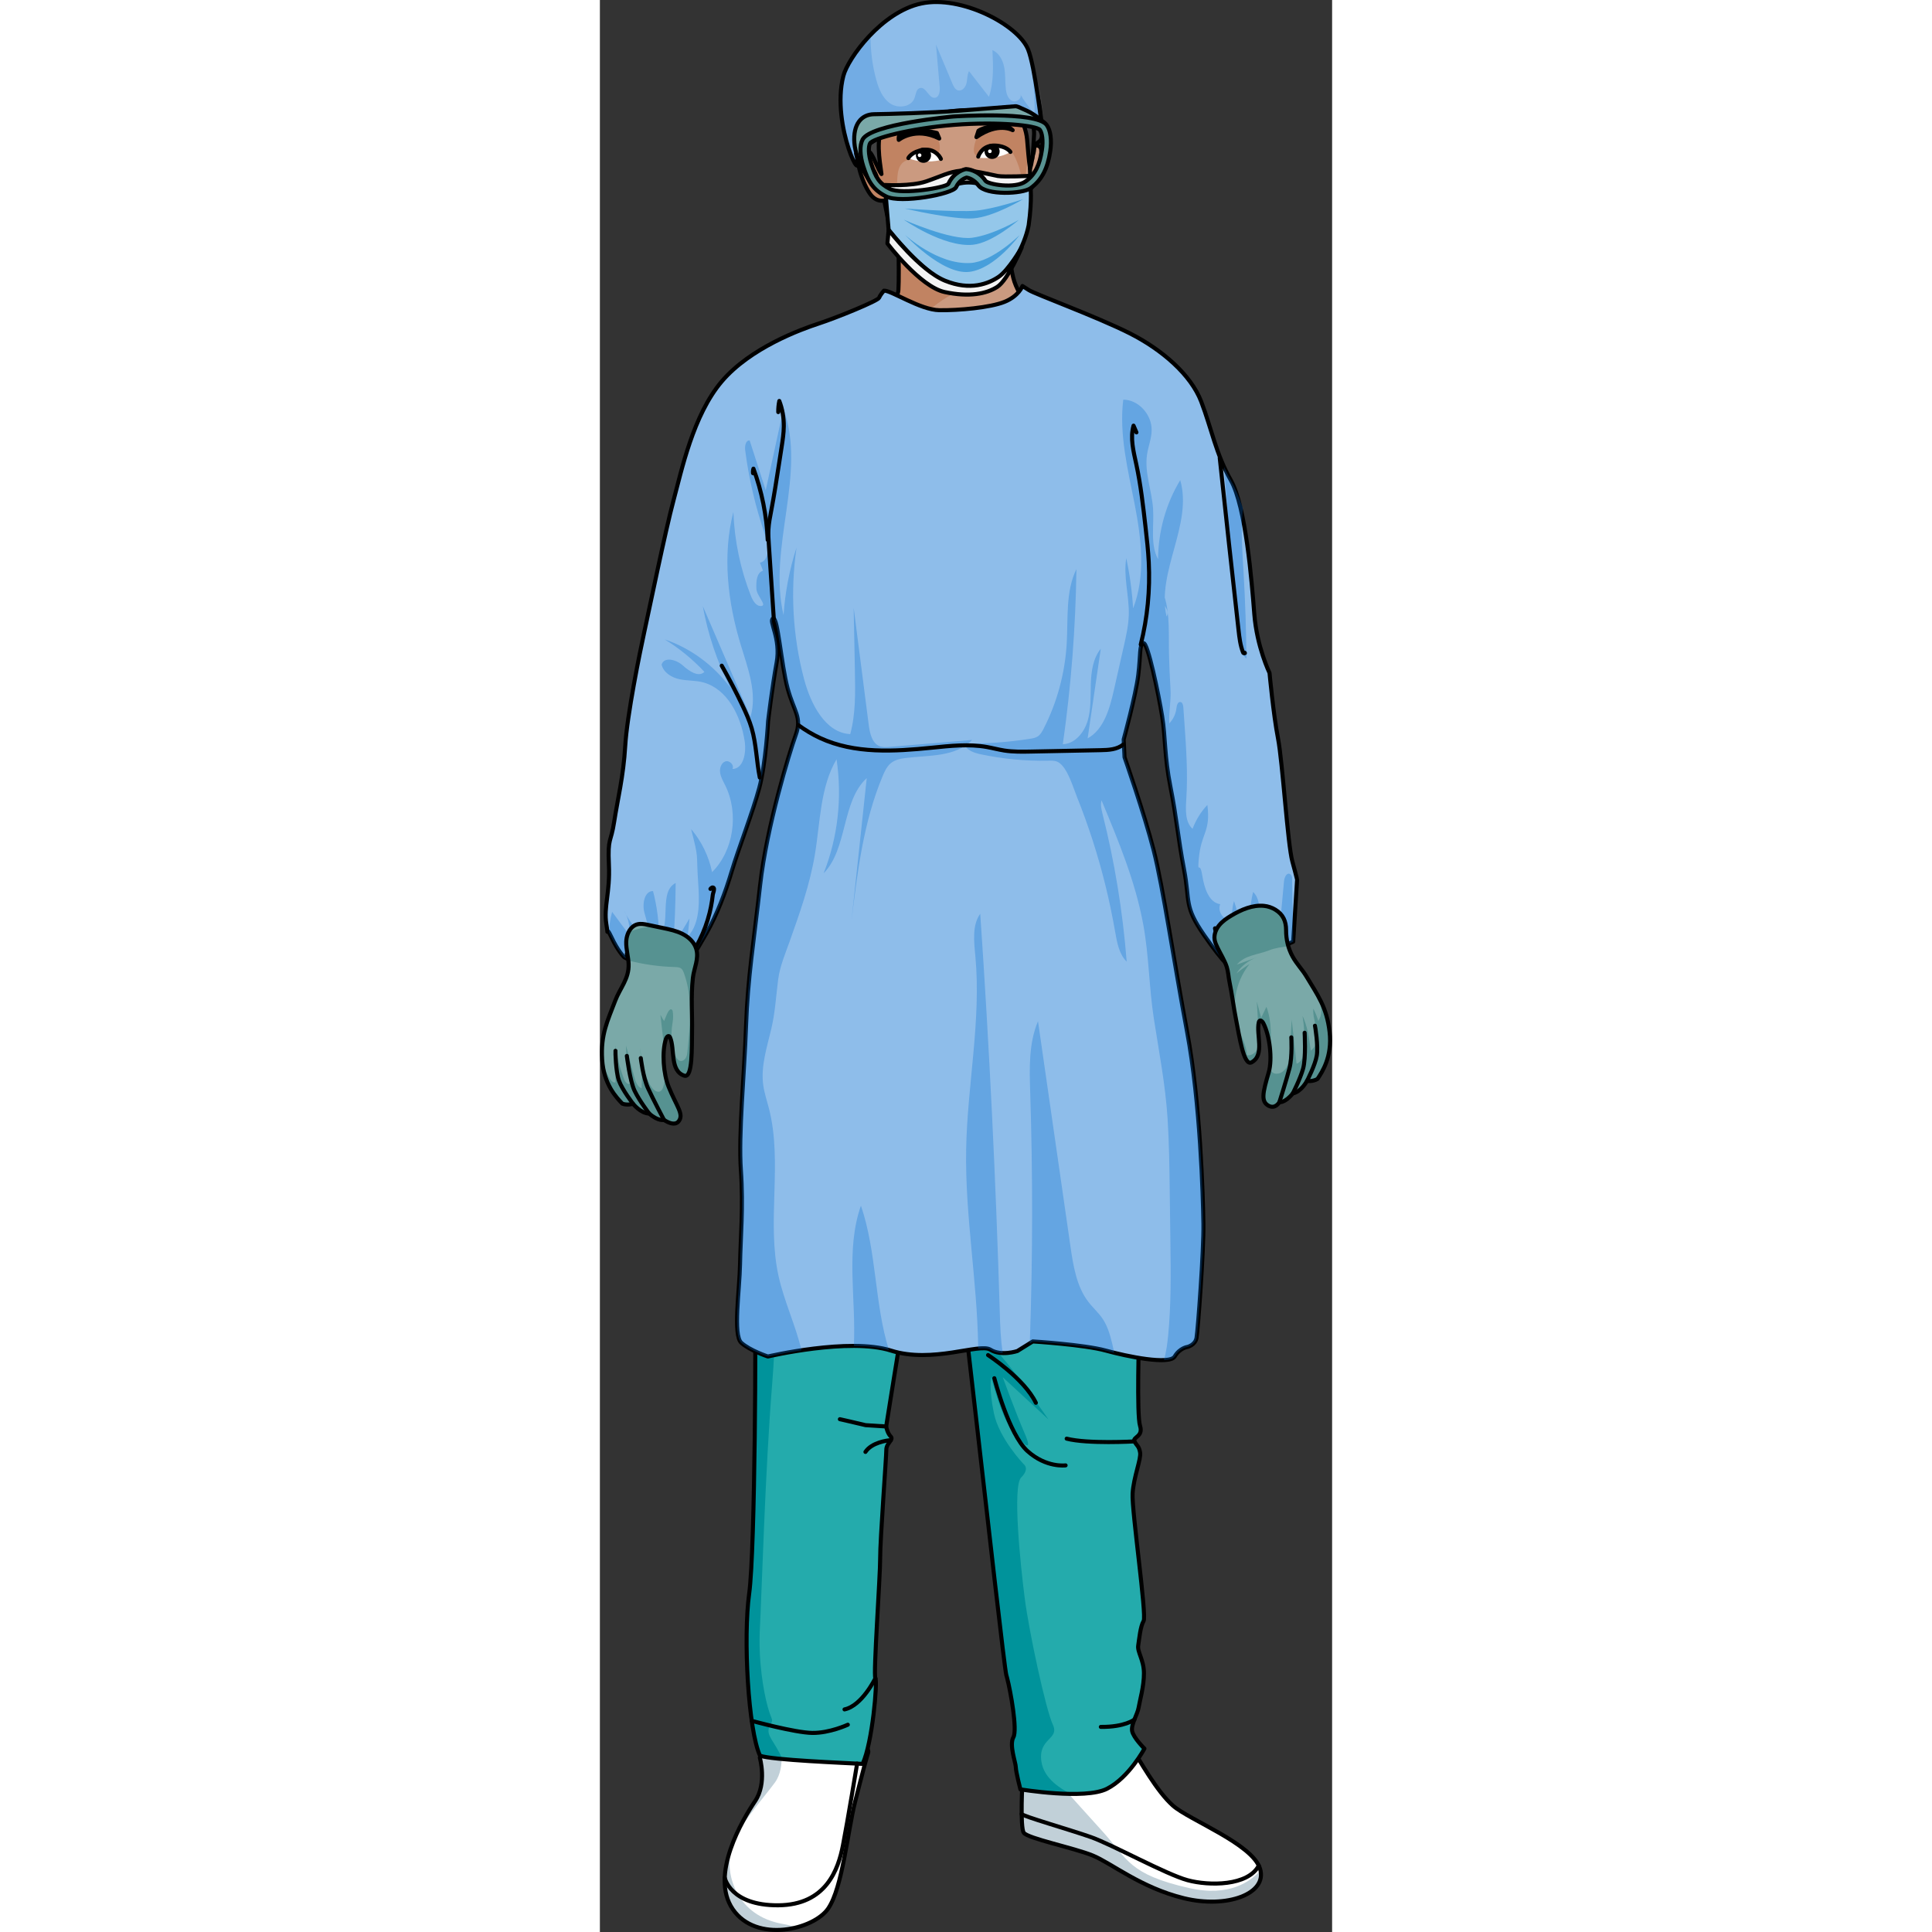<?xml version="1.0" encoding="utf-8"?>
<!-- Created by: Science Figures, www.sciencefigures.org, Generator: Science Figures Editor -->
<svg version="1.1" id="Layer_1" xmlns="http://www.w3.org/2000/svg" xmlns:xlink="http://www.w3.org/1999/xlink" 
	 width="800px" height="800px" viewBox="0 0 180.913 477.349" enable-background="new 0 0 180.913 477.349"
	 xml:space="preserve">
<rect x="0" y="0" width="180.913" height="477.349" fill="#333333" stroke="none"/>
<g>
	<g>
		<g>
			<path fill="#FFFFFF" d="M39.512,434.27c0,0,1.828,6.328-1.159,10.735c-2.989,4.407-11.327,18.264-5.512,26.725
				c5.813,8.464,20.058,5.02,23.588-0.212c3.53-5.232,4.755-18.919,6.627-26.335c1.871-7.416,2.985-11.48,3.254-12.221
				c0.27-0.741-2.822-6.043-2.822-6.043l-18.471,0.12"/>
			<path fill="#C1D0D8" d="M32.84,471.73c-5.814-8.462,2.523-22.318,5.512-26.725c2.987-4.407,1.159-10.735,1.159-10.735
				l4.152-5.455l0.7,1.128c0,0,1.781,6.458-1.114,10.466c-2.895,4.009-9.576,11.135-10.912,16.925
				c-1.336,5.791,1.336,16.034,12.916,18.038c1.228,0.212,2.353,0.496,3.416,0.813C43.17,477.633,36.413,476.933,32.84,471.73z"/>
			<path fill="#FFFFFF" d="M104.431,439.696c0,0-0.67,11.723,0.3,13.134c0.972,1.41,12.378,3.712,17.027,5.616
				c4.648,1.902,11.852,7.934,22.53,10.555c10.677,2.622,20.718-1.109,18.819-7.285s-17.553-12.049-21.548-15.611
				c-3.998-3.561-7.987-10.817-10.9-15.519c-2.915-4.703-10.858-2.554-10.858-2.554l-8.814,3.301"/>
			<path fill="#C1D0D8" d="M124.534,452.882c5.791,6.458,6.236,10.244,20.934,13.584c10.15,2.307,15.307-1.652,17.748-4.322
				c1.316,5.917-8.499,9.417-18.927,6.857c-10.678-2.621-17.882-8.652-22.53-10.555c-4.649-1.904-16.055-4.206-17.027-5.616
				c-0.971-1.411-0.301-13.134-0.301-13.134l2.084-2.659l5.324,1.814C111.84,438.851,118.744,446.424,124.534,452.882z"/>
			<path fill="none" stroke="#000000" stroke-linecap="round" stroke-linejoin="round" stroke-miterlimit="10" d="M39.512,434.27
				c0,0,1.828,6.328-1.159,10.735c-2.989,4.407-11.327,18.264-5.512,26.725c5.813,8.464,20.058,5.02,23.588-0.212
				c3.53-5.232,4.755-18.919,6.627-26.335c1.871-7.416,2.985-11.48,3.254-12.221c0.27-0.741-2.822-6.043-2.822-6.043l-18.471,0.12"
				/>
			<path fill="none" stroke="#000000" stroke-linecap="round" stroke-linejoin="round" stroke-miterlimit="10" d="M104.431,439.696
				c0,0-0.67,11.723,0.3,13.134c0.972,1.41,12.378,3.712,17.027,5.616c4.648,1.902,11.852,7.934,22.53,10.555
				c10.677,2.622,20.718-1.109,18.819-7.285s-17.553-12.049-21.548-15.611c-3.998-3.561-7.987-10.817-10.9-15.519
				c-2.915-4.703-10.858-2.554-10.858-2.554l-8.814,3.301"/>
			<path fill="#24ABAC" d="M40.984,225.117c0,0-1.037,17.2-1.396,21.11c-0.359,3.909-1.576,74.035-1.3,76.775
				c0.277,2.741,0.109,59.744-1.402,70.723c-1.512,10.978-0.228,33.773,2.672,40.061c2.865,1.079,20.969,1.785,25.358,2.031
				c2.435-5.227,3.707-20.361,3.153-21.179c-0.553-0.82,1.208-25.235,1.179-29.624c-0.028-4.386,1.534-25.163,1.523-26.81
				c-0.011-1.645,1.904-2.481,1.076-3.297c-0.828-0.817-1.113-2.46-1.113-2.46s12.276-77.145,13.095-77.699
				c0.818-0.554,15.752,136.395,16.593,139.132c0.055,0.179,0.115,0.393,0.178,0.636c0.909,3.463,2.58,12.909,1.567,14.71
				c-1.084,1.927,0.588,6.303,0.597,7.4c0.006,1.096,1.132,5.476,1.132,5.476s15.922,2.64,21.387-0.138
				c5.467-2.777,9.261-9.932,9.261-9.932s-2.76-2.724-3.046-4.369c-0.283-1.643,1.347-4.121,1.61-5.768
				c0.262-1.647,1.335-5.22,1.315-8.509c-0.021-3.291-1.677-5.2-1.415-6.847c0.262-1.647,0.517-4.664,1.331-6.041
				c0.814-1.377-2.966-27.358-2.72-31.472c0.248-4.115,2.139-8.514,1.855-10.158c-0.285-1.642-0.835-1.639-1.39-2.733
				c-0.554-1.095,2.241-1.113,1.373-3.848c-0.869-2.737-0.229-21.872-0.253-25.438c-0.023-3.565,0.936-61.343-0.778-71.754
				c-1.712-10.41-1.892-14.934-1.892-14.934s-0.009-1.434-1.113-2.492c-1.105-1.057,1.03-4.356,1.03-4.356l-14.826-2.92
				C115.627,230.393,52.128,212.979,40.984,225.117z"/>
			<path fill="#00939B" d="M80.958,289.901c1.041-10.868,1.959-20.49,2.049-21.575c0.14-1.675-7.967-5.5-13.786-8.024
				c-8.107,1.753-23.908,5.61-24.904,6.937c-1.304,1.739-0.652,7.607-0.87,15.433s0.87,37.82-0.87,59.121
				c-1.739,21.3-2.608,52.383-3.043,60.425c-0.435,8.042,0.87,15.649,1.956,19.562c1.087,3.912,1.522,2.608,0.435,4.782
				c-1.087,2.173,1.304,3.695,3.043,7.824c0.034,0.079,0.08,0.156,0.124,0.233c-2.641-0.246-4.716-0.524-5.537-0.834
				c-2.899-6.288-4.183-29.083-2.672-40.061c1.512-10.979,1.679-67.982,1.402-70.723c-0.262-2.595,0.817-65.657,1.237-75.617
				l20.008-0.143c0,0,6.588,5.055,10.867,8.65l8.913-2.564l41.08-7.39l11.506,5.824c0.158,1.039,0.331,2.142,0.527,3.332
				c0.083,0.508,0.161,1.132,0.232,1.855c-7.666,3.03-21.461,8.553-26.827,11.16c-7.607,3.695-9.781,0-13.041,7.39
				c-3.26,7.39,2.174,9.999,3.044,22.387c0.87,12.389-0.217,33.256,3.477,37.385s11.52,15.433,11.52,15.433l-11.303-10.433
				c0,0,3.261,8.912,5.434,13.911c2.174,4.999-0.217,2.825-3.043-0.652c-2.826-3.477-5.217-13.259-5.217-13.259
				s-0.652,2.608,0.652,8.912c1.304,6.304,7.39,12.606,7.39,12.606s1.522,1.087-0.652,3.26c-2.173,2.174-0.217,21.3,0.87,29.778
				c1.087,8.477,5.217,27.604,6.955,31.299c1.739,3.695-3.695,3.26-2.825,9.129c0.637,4.296,4.874,6.722,7.19,7.974
				c-6.05-0.078-12.385-1.127-12.385-1.127s-1.125-4.38-1.132-5.476s-1.681-5.473-0.597-7.4c1.013-1.801-0.658-11.247-1.567-14.71
				c-0.064-0.243-0.124-0.456-0.178-0.635c-0.841-2.737-15.775-139.686-16.593-139.132
				C83.598,274.903,82.467,281.086,80.958,289.901z"/>
			<path fill="none" stroke="#000000" stroke-linecap="round" stroke-linejoin="round" stroke-miterlimit="10" d="M40.984,225.117
				c0,0-1.037,17.2-1.396,21.11c-0.359,3.909-1.576,74.035-1.3,76.775c0.277,2.741,0.109,59.744-1.402,70.723
				c-1.512,10.978-0.228,33.773,2.672,40.061c2.865,1.079,20.969,1.785,25.358,2.031c2.435-5.227,3.707-20.361,3.153-21.179
				c-0.553-0.82,1.208-25.235,1.179-29.624c-0.028-4.386,1.534-25.163,1.523-26.81c-0.011-1.645,1.904-2.481,1.076-3.297
				c-0.828-0.817-1.113-2.46-1.113-2.46s12.276-77.145,13.095-77.699c0.818-0.554,15.752,136.395,16.593,139.132
				c0.055,0.179,0.115,0.393,0.178,0.636c0.909,3.463,2.58,12.909,1.567,14.71c-1.084,1.927,0.588,6.303,0.597,7.4
				c0.006,1.096,1.132,5.476,1.132,5.476s15.922,2.64,21.387-0.138c5.467-2.777,9.261-9.932,9.261-9.932s-2.76-2.724-3.046-4.369
				c-0.283-1.643,1.347-4.121,1.61-5.768c0.262-1.647,1.335-5.22,1.315-8.509c-0.021-3.291-1.677-5.2-1.415-6.847
				c0.262-1.647,0.517-4.664,1.331-6.041c0.814-1.377-2.966-27.358-2.72-31.472c0.248-4.115,2.139-8.514,1.855-10.158
				c-0.285-1.642-0.835-1.639-1.39-2.733c-0.554-1.095,2.241-1.113,1.373-3.848c-0.869-2.737-0.229-21.872-0.253-25.438
				c-0.023-3.565,0.936-61.343-0.778-71.754c-1.712-10.41-1.892-14.934-1.892-14.934s-0.009-1.434-1.113-2.492
				c-1.105-1.057,1.03-4.356,1.03-4.356l-14.826-2.92C115.627,230.393,52.128,212.979,40.984,225.117z"/>
			<g>
				<path fill="#C1D0D8" d="M41.196,278.249c-0.018,0.07-0.036,0.151-0.056,0.233l0.089-0.038
					C41.211,278.387,41.206,278.316,41.196,278.249z"/>
			</g>
			<path fill="#CB9A80" d="M66.861,78.101c0,0,6.642-2.364,6.896-6.491c0.254-4.128-0.13-19.853-0.13-19.853l26.855,2.661
				c0,0,0.315,8.765,1.64,14.171c1.324,5.405,6.249,9.241,6.249,9.241s-2.478,15.486-3.763,16.268
				c-1.284,0.781-28.636,4.826-30.674,4.839c-2.039,0.012-13.205-12.032-12.43-11.779C62.28,87.412,66.861,78.101,66.861,78.101z"/>
			<path fill="#C18362" d="M73.756,71.609c0.254-4.128-0.13-19.853-0.13-19.853l26.855,2.661c0,0,0.196,5.371,0.916,10.299
				c-1.819,1.539-5.654,4.392-11.278,6.563c-8.089,3.122-13.199,9.935-13.199,9.935l-7.33-4.427
				C71.456,75.689,73.613,73.928,73.756,71.609z"/>
			<path fill="none" stroke="#000000" stroke-linecap="round" stroke-linejoin="round" stroke-miterlimit="10" d="M66.861,78.101
				c0,0,6.642-2.364,6.896-6.491c0.254-4.128-0.13-19.853-0.13-19.853l26.855,2.661c0,0,0.315,8.765,1.64,14.171
				c1.324,5.405,6.249,9.241,6.249,9.241s-2.478,15.486-3.763,16.268c-1.284,0.781-28.636,4.826-30.674,4.839
				c-2.039,0.012-13.205-12.032-12.43-11.779C62.28,87.412,66.861,78.101,66.861,78.101z"/>
			<g>
				<path fill="#CB9A80" d="M67.336,31.616c0,0,2.828,19.077,4.133,23.515c1.304,4.44,6.999,9.881,11.043,12.049
					c4.046,2.168,7.767,2.336,10.669,1.064c2.903-1.271,7.886-9.128,9.943-12.656c2.057-3.529,3.236-6.515,3.186-11.765
					c-0.052-5.251-0.69-20.216-0.69-20.216L92.402,11.635c0,0-9.345,0.191-10.236,0.349c-0.892,0.159-9.033,3.382-9.033,3.382
					l-5.451,3.901l-0.574,5.657"/>
				<path fill="#C18362" d="M92.142,51.716c-0.281,0.26-0.568,0.494-0.824,0.695c-0.622,0.486-1.769,0.253-2.466,0.044
					c-0.601-0.18-1.148-0.511-1.752-0.7c-0.765-0.24-1.5-0.651-1.846-1.415c-0.218-0.481-0.376-1.092,0.113-1.463
					c0.674-0.511,1.6-0.04,2.283,0.143c1.671,0.448,2.868,0.109,4.357-0.621c0.308-0.151,0.933-0.506,1.286-0.378
					c0.512,0.186,0.35,1.163,0.274,1.565C93.419,50.37,92.796,51.113,92.142,51.716z"/>
				<path fill="#C18362" d="M91.962,58.045c-1.73,0.072-3.287,0.152-4.994-0.161c-0.576-0.106-1.064-0.038-1.6,0.21
					c-0.872,0.406-0.654,0.794-0.019,1.31c0.532,0.431,1.168,0.869,1.838,1.036c0.538,0.134,1.122,0.321,1.668,0.411
					c0.519,0.084,1.164-0.001,1.689-0.05c0.825-0.077,1.66-0.397,2.295-0.922c0.364-0.301,0.779-0.537,0.867-1.018
					c0.032-0.176,0.073-0.678-0.059-0.828c-0.093-0.104-0.3-0.076-0.431-0.068C92.797,57.987,92.382,58.027,91.962,58.045z"/>
				<g>
					<path fill="#C18362" d="M106.311,43.823c-0.038-3.963-0.412-13.457-0.593-17.877c-0.587-1.515-1.527-2.845-2.941-3.662
						c-0.252,0.834-0.027,1.806,0.1,2.642c0.151,0.99,0.132,1.969,0.238,2.959c0.073,0.679,0.363,1.317,0.001,1.958
						c-0.529,0.938-1.465,0.972-2.42,0.891c-0.784-0.066-1.534-0.166-2.318-0.006c-1.999,0.409-4.051,1.32-5.134,3.125
						c-0.51,0.851-1.774,4.746,0.326,4.694c0.67-0.016,1.428-0.517,2.011-0.793c0.661-0.313,1.36-0.611,2.062-0.814
						c1.785-0.52,3.832-0.256,4.739,1.56c1.125,2.251,1.831,4.496,1.813,6.933c-0.019,2.722-0.545,5.62-2.022,7.949
						c-0.61,0.963-1.315,1.86-1.573,2.974c-0.256,1.098-0.237,2.324-0.507,3.516c-0.073,0.322-0.172,0.654-0.288,0.987
						c1.345-1.982,2.542-3.937,3.32-5.272C105.182,52.058,106.362,49.072,106.311,43.823z"/>
					<path fill="#C18362" d="M95.055,66.853c-0.292,0.17-0.588,0.326-0.893,0.451c-3.132-0.308-6.199-0.663-9.248-1.241
						c-2.364-0.448-3.915-1.774-5.573-3.512c-1.681-1.762-2.678-3.682-2.8-6.071c-0.123-2.394-0.669-4.371-1.576-6.627
						c-0.597-1.483-1.611-3.036-1.533-4.689c0.069-1.452,0.079-3.248,0.947-4.466c1.157-1.623,3.122-1.26,4.923-1.44
						c1.808-0.182,4.597-0.212,4.68-2.635c0.054-1.551-0.582-2.958-2.033-3.526c-1.374-0.538-3.042-0.77-4.502-0.663
						c-0.859,0.063-1.785,0.403-2.648,0.293c-1.116-0.142-2.192-1.58-2.51-2.589c-0.422-1.339,0.24-2.799-0.369-4.104
						c-2.377,0.868-3.161,4.039-4.509,6.071c0.45,3.005,2.88,19.009,4.061,23.025c1.304,4.44,6.999,9.881,11.043,12.049
						c4.046,2.168,7.767,2.336,10.669,1.064c0.112-0.049,0.229-0.11,0.346-0.178c0.295-0.198,0.533-0.427,0.645-0.688l0.434-0.112
						C94.754,67.138,94.903,67,95.055,66.853z"/>
				</g>
				<path fill="#CB9A80" d="M106.111,36.309c0,0,2.593-1.151,2.911,0.632s-0.89,8.101-2.559,9.695
					c-1.668,1.593-1.72,0.059-1.72,0.059"/>
				<path fill="none" stroke="#000000" stroke-linecap="round" stroke-linejoin="round" stroke-miterlimit="10" d="M67.336,31.616
					c0,0,2.828,19.077,4.133,23.515c1.304,4.44,6.999,9.881,11.043,12.049c4.046,2.168,7.767,2.336,10.669,1.064
					c2.903-1.271,7.886-9.128,9.943-12.656c2.057-3.529,3.236-6.515,3.186-11.765c-0.052-5.251-0.69-20.216-0.69-20.216
					L92.402,11.635c0,0-9.345,0.191-10.236,0.349c-0.892,0.159-9.033,3.382-9.033,3.382l-5.451,3.901l-0.574,5.657"/>
				<path fill="none" stroke="#000000" stroke-linecap="round" stroke-linejoin="round" stroke-miterlimit="10" d="M106.111,36.309
					c0,0,2.593-1.151,2.911,0.632s-0.89,8.101-2.559,9.695"/>
				<path fill="#C18362" d="M68.299,37.288c0,0-3.366-1.02-4.329,0.807c-0.961,1.827,1.452,8.747,3.434,10.557
					c1.983,1.811,3.988,0.463,3.988,0.463"/>
				<path fill="none" stroke="#000000" stroke-linecap="round" stroke-linejoin="round" stroke-miterlimit="10" d="M68.299,37.288
					c0,0-3.366-1.02-4.329,0.807c-0.961,1.827,1.452,8.747,3.434,10.557c1.983,1.811,3.988,0.463,3.988,0.463"/>
				<path fill="none" stroke="#000000" stroke-linecap="round" stroke-linejoin="round" stroke-miterlimit="10" d="M65.417,39.7
					c0,0,2.481,1.869,3.014,4.223c-1.024,0.241-1.388,0.765-1.247,1.65"/>
				<g>
					<g>
						<path stroke="#000000" stroke-linecap="round" stroke-linejoin="round" stroke-miterlimit="10" d="M73.842,34.559
							c0,0,4.075-3.314,10.007-0.339l-0.581-1.366c0,0-3.594-0.932-5.859-0.688c-2.266,0.244-3.324,0.963-3.485,1.389
							C73.762,33.981,73.842,34.559,73.842,34.559z"/>
						<path fill="#FFFFFF" d="M76.606,39.243c-0.171-0.064,1.118-2.484,3.828-2.339c2.711,0.145,3.567,2.507,4.202,2.54
							C84.636,39.444,80.394,40.644,76.606,39.243z"/>
						<path fill="none" stroke="#000000" stroke-linecap="round" stroke-linejoin="round" stroke-miterlimit="10" d="M84.251,39.258
							c-0.384-0.869-1.779-2.649-4.46-2.215c-2.679,0.437-3.501,1.845-3.569,2.014"/>
						<path stroke="#000000" stroke-linecap="round" stroke-linejoin="round" stroke-miterlimit="10" d="M78.577,38.282
							c-0.04,0.755,0.539,1.405,1.297,1.448c0.758,0.04,1.406-0.542,1.446-1.299c0.04-0.759-0.54-1.406-1.298-1.447
							C79.265,36.942,78.619,37.523,78.577,38.282z"/>
					</g>
					<g>
						<path stroke="#000000" stroke-linecap="round" stroke-linejoin="round" stroke-miterlimit="10" d="M93.027,33.883
							c5.434-3.808,8.964-1.719,8.964-1.719s-1.427-1.294-2.191-1.367c-0.763-0.074-5.017,0.576-6.264,1.515L93.027,33.883z"/>
						<path fill="#FFFFFF" d="M101.073,37.765c0.163-0.083-1.406-2.335-4.079-1.867c-2.674,0.469-3.243,2.913-3.869,3.024
							C93.124,38.922,97.479,39.609,101.073,37.765z"/>
						<path fill="none" stroke="#000000" stroke-linecap="round" stroke-linejoin="round" stroke-miterlimit="10" d="M93.483,38.692
							c0.278-0.908,1.451-2.843,4.165-2.73c2.712,0.114,3.696,1.415,3.782,1.574"/>
						<path stroke="#000000" stroke-linecap="round" stroke-linejoin="round" stroke-miterlimit="10" d="M98.25,37.163
							c0.131,0.746-0.368,1.46-1.115,1.591c-0.749,0.131-1.461-0.372-1.591-1.117c-0.131-0.75,0.369-1.46,1.116-1.592
							C97.408,35.915,98.119,36.412,98.25,37.163z"/>
					</g>
					<path fill="none" stroke="#000000" stroke-linecap="round" stroke-linejoin="round" stroke-miterlimit="10" d="M83.585,56.097
						c0,0,2.863,3.115,6.692,2.852c1.756-0.12,4.224-0.858,5.311-3.892"/>
					<path fill="none" stroke="#000000" stroke-linecap="round" stroke-linejoin="round" stroke-miterlimit="10" d="M86.1,46.693
						c0,0-2.4,1.356-0.277,2.864"/>
					<path fill="none" stroke="#000000" stroke-linecap="round" stroke-linejoin="round" stroke-miterlimit="10" d="M87.641,49.676
						c0,0-1.18-1.829,2.442,0.318c1.03,0.61,2.353,0.032,3.19-1.233"/>
					<path fill="none" stroke="#000000" stroke-linecap="round" stroke-linejoin="round" stroke-miterlimit="10" d="M93.383,49.803
						c0,0,1.885-0.698,1.257-2.161c-0.378-0.885-0.833-1.172-0.833-1.172"/>
					<path fill="none" stroke="#000000" stroke-linecap="round" stroke-linejoin="round" stroke-miterlimit="10" d="M95.589,55.058
						c-0.171-0.473-1.855,0.683-4.569,1.064c-1.776,0.249-5.572-0.046-6.241-0.302c-0.668-0.257-1.195,0.277-1.195,0.277
						s3.626-3.966,6.368-1.847C92.615,52.181,95.589,55.058,95.589,55.058z"/>
				</g>
				<path fill="#404041" d="M65.631,37.196c-0.715-0.034-1.463,0.203-2.091-0.407c-1.098-1.068-1.144-4.39-1.318-5.804
					c-0.272-2.219-1.01-4.039-0.777-6.318c0.548-5.343,2.118-10.898,5.57-15.12c1.668-2.039,3.788-3.272,6.005-4.608
					c1.688-1.017,3.776-2.113,5.813-1.489c1.571,0.482,0.948,0.794,2.462,0.043c2.977-1.478,7.329-0.562,10.51-0.547
					c3.397,0.014,6.894,2.772,9.189,5.074c2.287,2.296,4.599,4.981,5.812,8.031c1.704,4.283,2.503,8.925,2.728,13.514
					c0.073,1.479,0.032,3.236-0.465,4.66c-0.311,0.894-1.052,0.903-1.503,1.599c-0.343,0.529-0.239,1.384-0.434,2.001
					c-0.41,1.301-0.383,2.537-0.861,3.815c-0.36-2.414-0.509-4.795-0.725-7.203c-0.403-4.494-3.651-9.85-8.154-11.122
					c-0.005,1.539,0.97,2.711,1.865,3.885c-2.562-0.65-4.829-2.852-6.516-4.778c-1.757-2.005-2.377-4.515-4.447-6.095
					c-0.65-0.496-3.556,2.091-3.945,2.521c-1.155,1.275-1.995,2.819-3.196,4.05c-1.724,1.766-3.832,3.306-5.344,5.259
					c0.432-1.575,1.231-3.11,1.831-4.621c-2.407,2.043-5.845,4.405-7.516,7.154c-2.051,3.372-0.995,8.883-0.533,12.499
					c-0.819-1.404-1.646-3.799-2.616-5.232C66.571,37.363,66.108,37.219,65.631,37.196z"/>
				<path fill="none" stroke="#000000" stroke-linecap="round" stroke-linejoin="round" stroke-miterlimit="10" d="M65.631,37.196
					c-0.715-0.034-1.463,0.203-2.091-0.407c-1.098-1.068-1.144-4.39-1.318-5.804c-0.272-2.219-1.01-4.039-0.777-6.318
					c0.548-5.343,2.118-10.898,5.57-15.12c1.668-2.039,3.788-3.272,6.005-4.608c1.688-1.017,3.776-2.113,5.813-1.489
					c1.571,0.482,0.948,0.794,2.462,0.043c2.977-1.478,7.329-0.562,10.51-0.547c3.397,0.014,6.894,2.772,9.189,5.074
					c2.287,2.296,3.757,5.731,4.969,8.781c1.704,4.283,2.858,8.752,3.085,13.341c0.073,1.479,0.518,2.66,0.023,4.083
					c-0.311,0.894-1.052,0.903-1.503,1.599c-0.343,0.529-0.239,1.384-0.434,2.001c-0.41,1.301-0.383,2.537-0.861,3.815
					c-0.36-2.414-0.509-4.795-0.725-7.203c-0.403-4.494-3.651-9.85-8.154-11.122c-0.005,1.539,0.97,2.711,1.865,3.885
					c-2.562-0.65-4.829-2.852-6.516-4.778c-1.757-2.005-2.377-4.515-4.447-6.095c-0.65-0.496-3.556,2.091-3.945,2.521
					c-1.155,1.275-1.995,2.819-3.196,4.05c-1.724,1.766-3.832,3.306-5.344,5.259c0.432-1.575,1.231-3.11,1.831-4.621
					c-2.407,2.043-5.845,4.405-7.516,7.154c-2.051,3.372-1.017,8.771-0.557,12.308c-1.039-1.451-1.622-3.607-2.591-5.04
					C66.571,37.363,66.108,37.219,65.631,37.196z"/>
			</g>
			<path fill="none" stroke="#000000" stroke-linecap="round" stroke-linejoin="round" stroke-miterlimit="10" d="M83.828,274.747
				c0,0,3.185-7.992,9.924-10.454c0,0,3.59-1.808,4.942-3.056c1.353-1.248,4.788-8.92,4.331-10.501
				c-0.457-1.581,0.242-3.115,0.258-4.938c0.015-1.822-0.698-9.404-0.698-9.404"/>
			<path fill="none" stroke="#000000" stroke-linecap="round" stroke-linejoin="round" stroke-miterlimit="10" d="M95.91,334.809
				c0,0,8.933,5.809,11.804,11.785"/>
			<path fill="none" stroke="#000000" stroke-linecap="round" stroke-linejoin="round" stroke-miterlimit="10" d="M132.082,356.135
				c0,0-11.549,0.665-16.751-0.677"/>
			<path fill="none" stroke="#000000" stroke-linecap="round" stroke-linejoin="round" stroke-miterlimit="10" d="M37.517,425.174
				c0,0,10.637,2.923,14.94,2.989c4.303,0.066,8.8-2.029,8.8-2.029"/>
			<path fill="none" stroke="#000000" stroke-linecap="round" stroke-linejoin="round" stroke-miterlimit="10" d="M68.069,414.638
				c0,0-3.286,6.813-7.628,7.713"/>
			<path fill="none" stroke="#000000" stroke-linecap="round" stroke-linejoin="round" stroke-miterlimit="10" d="M132.065,424.864
				c0,0-2.376,1.876-8.293,1.81"/>
			<path fill="none" stroke="#000000" stroke-linecap="round" stroke-linejoin="round" stroke-miterlimit="10" d="M70.733,352.446
				l-5.092-0.325c-2.467-0.602-6.345-1.469-6.345-1.469"/>
			<path fill="none" stroke="#000000" stroke-linecap="round" stroke-linejoin="round" stroke-miterlimit="10" d="M71.886,355.838
				c-0.941,0.028-4.757,0.585-6.275,2.895"/>
			<path fill="none" stroke="#000000" stroke-linecap="round" stroke-linejoin="round" stroke-miterlimit="10" d="M97.455,340.525
				c0,0,3.545,13.823,8.197,18.005c4.651,4.183,9.412,3.529,9.412,3.529"/>
			<path fill="none" stroke="#000000" stroke-linecap="round" stroke-linejoin="round" stroke-miterlimit="10" d="M90.328,236.304
				c0,0,2.374,13.754,1.836,16.598c-0.539,2.843-0.536,6.488-0.284,8.06c0.252,1.572-1.655,5.099-2.802,6.259"/>
			<path fill="none" stroke="#000000" stroke-linecap="round" stroke-linejoin="round" stroke-miterlimit="10" d="M40.233,247.869
				c0,0,5.158,2.755,8.309,4.345"/>
			
				<line fill="none" stroke="#000000" stroke-linecap="round" stroke-linejoin="round" stroke-miterlimit="10" x1="61.491" y1="238.774" x2="59.368" y2="234.647"/>
			<path fill="none" d="M71.792,26.427c0,0,0.216-2.102-1.93-2.889c-2.146-0.787-3.731-1.507-3.731-1.507l-1.213-1.807"/>
			<path fill="none" stroke="#000000" stroke-linecap="round" stroke-linejoin="round" stroke-miterlimit="10" d="M30.848,463.948
				c0,0,1.365,6.882,13.212,6.803c11.847-0.078,14.841-8.875,15.992-14.82c1.15-5.945,3.505-20.186,3.505-20.186"/>
			<path fill="none" stroke="#000000" stroke-linecap="round" stroke-linejoin="round" stroke-miterlimit="10" d="M104.212,448.186
				c0.062,0.52,11.909,3.876,17.15,5.73c5.24,1.855,18.482,9.175,23.824,10.63c5.341,1.456,14.968,1.454,17.605-3.611"/>
			<path fill="none" stroke="#000000" stroke-linecap="round" stroke-linejoin="round" stroke-miterlimit="10" d="M88.336,12.213
				c-0.107-0.361-2.101-0.148-2.353-0.115c-1.055,0.141-2.029,0.676-2.843,1.353c-2.057,1.713-2.806,4.687-5.602,5.565
				c-2.663,0.837-5.447,1.979-7.808,3.476c-1.803,1.145-3.508,2.491-4.929,4.092c-0.715,0.804-1.379,1.684-1.869,2.644
				c-0.461,0.901-0.405,2.232-0.447,3.244"/>
			<path fill="none" stroke="#000000" stroke-linecap="round" stroke-linejoin="round" stroke-miterlimit="10" d="M87.038,10.238
				c-0.05-0.05-7.291-2.656-12.861,0.123s-10.418,5.418-11.096,6.504"/>
			<path fill="none" stroke="#000000" stroke-linecap="round" stroke-linejoin="round" stroke-miterlimit="10" d="M84.284,7.526
				c0,0-10.541-2.994-14.68-0.395"/>
			<path fill="none" stroke="#000000" stroke-linecap="round" stroke-linejoin="round" stroke-miterlimit="10" d="M88.457,12.879
				c0,0,7.542-1.672,10.486,1.191c2.944,2.862,8.55,14.28,8.33,19.154c-0.218,4.875-0.485,6.154-0.485,6.154"/>
			<path fill="none" stroke="#000000" stroke-linecap="round" stroke-linejoin="round" stroke-miterlimit="10" d="M87.563,10.513
				c-0.009,0.223,3.623-2.887,6.164-3.048c2.541-0.16,7.403,0.712,9.747,3.251"/>
			<path fill="none" stroke="#000000" stroke-linecap="round" stroke-linejoin="round" stroke-miterlimit="10" d="M84.748,7.977
				c0,0,4.253-6.248,7.858-4.976"/>
			<circle fill="#FFFFFF" cx="96.358" cy="37.375" r="0.452"/>
			<circle fill="#FFFFFF" cx="78.991" cy="38.358" r="0.452"/>
			<g>
				<path fill="#8EBDEA" d="M109.288,31.944c0,0-8.106-5.803-21.45-4.571c-13.343,1.233-24.534,10.561-24.534,10.561
					c2.392,9.927-6.302-6.906-3.148-19.169c1.119-4.351,9.438-15.819,19.271-17.902s23.823,5.208,26.356,11.313
					C107.491,16.288,109.288,31.944,109.288,31.944z"/>
				<path opacity="0.2" fill="#006AD1" d="M66.88,8.603c-0.043,3.734,0.411,7.474,1.397,11.076c0.618,2.262,1.552,4.622,3.507,5.915
					c1.956,1.293,5.161,0.846,5.954-1.36c0.338-0.938,0.399-2.254,1.367-2.487c1.506-0.362,2.128,2.588,3.667,2.411
					c1.082-0.125,1.281-1.599,1.185-2.683c-0.306-3.489-0.613-6.978-0.92-10.466c1.358,3.226,2.716,6.453,4.074,9.679
					c0.291,0.691,0.676,1.466,1.402,1.649c0.987,0.247,1.843-0.792,2.072-1.784c0.229-0.991,0.136-2.075,0.614-2.973
					c1.642,2.113,3.285,4.225,4.928,6.339c1.219-3.682,1.047-7.661,0.862-11.536c1.649,0.707,2.581,2.504,2.912,4.267
					s0.194,3.58,0.397,5.363c0.133,1.166,0.537,2.474,1.611,2.947c1.075,0.473,2.6-0.823,1.896-1.763
					c1.03,1.753,2.239,3.401,3.601,4.912c0.062-3.153-0.126-6.31-0.557-9.434c0.257,0.056,0.497,0.145,0.735,0.24
					c1.35,6.246,1.701,13.029,1.701,13.029s-8.107-5.803-21.449-4.571c-13.343,1.233-24.534,10.561-24.534,10.561
					c2.392,9.924-6.301-6.903-3.149-19.169C60.735,16.517,63.244,12.374,66.88,8.603z"/>
				<path fill="none" stroke="#000000" stroke-linecap="round" stroke-linejoin="round" stroke-miterlimit="10" d="M109.288,31.944
					c0,0-8.106-5.803-21.45-4.571c-13.343,1.233-24.534,10.561-24.534,10.561c2.392,9.927-6.302-6.906-3.148-19.169
					c1.119-4.351,9.438-15.819,19.271-17.902s23.823,5.208,26.356,11.313C107.491,16.288,109.288,31.944,109.288,31.944z"/>
			</g>
		</g>
	</g>
	<g>
		<path fill="#8EBDEA" d="M70.19,71.814c0,0-0.91,0.989-1.198,1.755c-0.288,0.767-10.505,4.927-14.905,6.366
			s-16.884,5.965-23.98,14.31S20.157,116.349,18.2,123.6c-1.958,7.251-6.182,27.774-7.24,32.591
			c-1.059,4.817-4.266,20.61-4.703,28.145c-0.437,7.535-1.897,13.253-2.724,18.681c-0.827,5.428-1.622,3.677-1.308,10.614
			s-1.312,10.408-0.637,14.64c0.675,4.233-0.386-0.273,1.228,3.213s3.192,5.029,3.192,5.029s3.471,1.881,5.636,1.939
			s3.225,0.55,4.929,1.611c1.704,1.061,4.454,0.208,4.79-0.886s2.133-3.606,4.894-8.474s4.742-10.166,6.339-15.507
			c1.597-5.341,5.16-14.513,6.778-20.498s2.188-16.533,2.188-16.533s1.022-8.544,2.112-14.494
			c1.089-5.949-2.058-10.291-0.893-10.855c1.165-0.564,2.012,11.389,3.601,17.253c1.589,5.864,3.601,7.104,2.012,11.502
			s-7.202,22.779-8.79,36.987c-1.589,14.208-3.071,22.891-3.495,34.957c-0.424,12.066-1.906,26.613-1.271,35.634
			s-0.106,16.915-0.212,23.23s-1.8,17.479,0.318,19.396c2.118,1.917,6.566,3.383,6.566,3.383s20.123-4.736,30.396-1.466
			s21.923-1.917,24.571-0.226s6.672,0.338,6.672,0.338l3.813-2.368c0,0,12.709,0.789,18.004,2.255s15.78,3.608,17.051,1.466
			c1.271-2.143,3.177-2.368,3.177-2.368s1.906-0.451,2.224-2.255c0.318-1.804,1.8-21.538,1.695-28.191
			c-0.106-6.653-0.741-29.883-4.025-47.361c-3.283-17.479-5.931-35.746-8.261-44.88c-2.33-9.134-7.202-23.004-7.202-23.004
			l-0.212-4.398c0,0,2.965-10.825,3.601-15.9c0.635-5.074,0.212-7.555,1.271-7.894c1.059-0.338,3.77,12.686,4.631,18.067
			c0.861,5.382,0.524,9.767,2.057,17.462c1.533,7.695,1.845,12.505,3.36,20.425c1.516,7.92-0.079,8.937,4.893,16.107
			c4.972,7.169,7.166,9.034,8.248,8.778s3.014-1.894,5.67-3.285s8.152-3.797,8.152-3.797l0.963-15.265c0,0,0.009-0.264-1.167-4.536
			c-1.176-4.271-2.406-24.562-3.548-30.429c-1.142-5.867-2.095-16.164-2.095-16.164s-3.126-6.424-3.761-14.543
			s-2.091-26.539-5.798-33.079c-3.707-6.54-4.766-12.742-7.308-19.396c-2.542-6.653-9.666-12.862-17.715-16.922
			s-23.281-9.635-24.87-10.65c-1.589-1.015-1.589-1.015-1.589-1.015s-0.887,2.479-4.423,3.911
			c-3.535,1.432-11.357,2.14-16.103,2.069S71.941,71.696,70.19,71.814z"/>
		<path fill="none" stroke="#000000" stroke-linecap="round" stroke-linejoin="round" stroke-miterlimit="10" d="M70.19,71.814
			c0,0-0.91,0.989-1.198,1.755c-0.288,0.767-10.505,4.927-14.905,6.366s-16.884,5.965-23.98,14.31S20.157,116.349,18.2,123.6
			c-1.958,7.251-6.182,27.774-7.24,32.591c-1.059,4.817-4.266,20.61-4.703,28.145c-0.437,7.535-1.897,13.253-2.724,18.681
			c-0.827,5.428-1.622,3.677-1.308,10.614s-1.312,10.408-0.637,14.64c0.675,4.233-0.386-0.273,1.228,3.213s3.192,5.029,3.192,5.029
			s3.471,1.881,5.636,1.939s3.225,0.55,4.929,1.611c1.704,1.061,4.454,0.208,4.79-0.886s2.133-3.606,4.894-8.474
			s4.742-10.166,6.339-15.507c1.597-5.341,5.16-14.513,6.778-20.498s2.188-16.533,2.188-16.533s1.022-8.544,2.112-14.494
			c1.089-5.949-2.058-10.291-0.893-10.855c1.165-0.564,2.012,11.389,3.601,17.253c1.589,5.864,3.601,7.104,2.012,11.502
			s-7.202,22.779-8.79,36.987c-1.589,14.208-3.071,22.891-3.495,34.957c-0.424,12.066-1.906,26.613-1.271,35.634
			s-0.106,16.915-0.212,23.23s-1.8,17.479,0.318,19.396c2.118,1.917,6.566,3.383,6.566,3.383s20.123-4.736,30.396-1.466
			s21.923-1.917,24.571-0.226s6.672,0.338,6.672,0.338l3.813-2.368c0,0,12.709,0.789,18.004,2.255s15.78,3.608,17.051,1.466
			c1.271-2.143,3.177-2.368,3.177-2.368s1.906-0.451,2.224-2.255c0.318-1.804,1.8-21.538,1.695-28.191
			c-0.106-6.653-0.741-29.883-4.025-47.361c-3.283-17.479-5.931-35.746-8.261-44.88c-2.33-9.134-7.202-23.004-7.202-23.004
			l-0.212-4.398c0,0,2.965-10.825,3.601-15.9c0.635-5.074,0.212-7.555,1.271-7.894c1.059-0.338,3.77,12.686,4.631,18.067
			c0.861,5.382,0.524,9.767,2.057,17.462c1.533,7.695,1.845,12.505,3.36,20.425c1.516,7.92-0.079,8.937,4.893,16.107
			c4.972,7.169,7.166,9.034,8.248,8.778s3.014-1.894,5.67-3.285s8.152-3.797,8.152-3.797l0.963-15.265c0,0,0.009-0.264-1.167-4.536
			c-1.176-4.271-2.406-24.562-3.548-30.429c-1.142-5.867-2.095-16.164-2.095-16.164s-3.126-6.424-3.761-14.543
			s-2.091-26.539-5.798-33.079c-3.707-6.54-4.766-12.742-7.308-19.396c-2.542-6.653-9.666-12.862-17.715-16.922
			s-23.281-9.635-24.87-10.65c-1.589-1.015-1.589-1.015-1.589-1.015s-0.887,2.479-4.423,3.911
			c-3.535,1.432-11.357,2.14-16.103,2.069S71.941,71.696,70.19,71.814z"/>
		<g opacity="0.3">
			<path fill="#006AD1" d="M64.495,297.894c-3.826,10.902-1.171,22.993-1.742,34.647c3.145,0.011,6.156,0.294,8.651,1.007
				C67.832,322.101,68.411,309.307,64.495,297.894z"/>
			<path fill="#006AD1" d="M96.476,333.466c0.932,0.595,2.033,0.809,3.07,0.842c-0.545-3.343-0.645-6.778-0.746-10.18
				c-0.975-32.818-2.585-65.614-4.827-98.361c-2.029,2.86-1.543,6.835-1.208,10.401c1.492,15.897-1.981,31.827-2.269,47.8
				c-0.293,16.251,2.713,32.384,2.968,48.636c0.003,0.194,0.004,0.39,0.004,0.588C94.843,333.055,95.885,333.088,96.476,333.466z"/>
			<path fill="#006AD1" d="M127.082,334.242c-0.145-0.731-0.305-1.455-0.477-2.164c-0.52-2.146-1.126-4.317-2.319-6.132
				c-1.034-1.573-2.461-2.805-3.602-4.292c-2.931-3.821-3.737-8.952-4.439-13.829c-2.666-18.5-5.332-37-7.997-55.5
				c-2.321,5.468-2.114,11.718-1.922,17.715c0.642,20.072,0.623,40.167-0.055,60.237c-0.018,0.54-0.043,1.087-0.073,1.634
				l0.764-0.475c0,0,12.709,0.789,18.004,2.255C125.604,333.868,126.318,334.055,127.082,334.242z"/>
		</g>
		<path opacity="0.3" fill="#006AD1" d="M158.879,125.539c-0.992-2.763-2.016-5.174-2.988-6.889c-0.626-1.105-1.172-2.2-1.667-3.29
			c1.281,14.556,1.334,29.266,3.871,43.631c0.245,1.386,0.586,2.896,1.65,3.736c-0.059-7.095-0.296-14.189-0.711-21.271
			c-0.282-4.813-0.647-9.643-0.285-14.45C158.785,126.516,158.83,126.027,158.879,125.539z"/>
		<g opacity="0.3">
			<path fill="#006AD1" d="M134.286,158.906c1.059-0.338,3.77,12.686,4.63,18.067c0.861,5.382,0.524,9.767,2.057,17.462
				c1.533,7.695,1.845,12.505,3.36,20.425c1.516,7.92-0.079,8.937,4.893,16.107c4.972,7.169,7.166,9.034,8.248,8.778
				c1.082-0.256,3.014-1.894,5.67-3.285c0.845-0.443,1.978-0.988,3.129-1.526c-1.393-0.099-2.738-1.39-3.209-2.884
				c-0.604-1.919-0.246-4.015-0.13-6.042c0.116-2.027-0.117-4.294-1.546-5.625c-0.982,4.031-0.996,8.316-0.04,12.334
				c0.367,1.542,0.669,3.616-0.669,4.348c-0.845-0.377-1.144-1.463-1.344-2.416c-0.826-3.951-1.346-8.238-2.657-12.016
				c-0.443,1.43-0.525,3.103-0.693,4.666c-1.839,0.248-3.47-2.091-2.719-3.899c-2.858-0.402-3.955-4.093-4.439-7.116
				c-0.625-3.908-1.194,0.043-0.871-3.916c0.544-6.685,2.997-6.64,2.138-13.488c-1.582,1.677-2.837,3.703-3.659,5.909
				c-1.881-1.696-1.72-4.774-1.548-7.405c0.409-6.264-0.03-12.544-0.467-18.798c-0.089-1.264-0.177-2.528-0.266-3.791
				c-0.04-0.571-0.215-1.299-0.751-1.351c-0.659-0.064-0.878,0.902-0.963,1.602c-0.169,1.39-0.803,2.716-1.761,3.685
				c-0.13-2.848,0.469-5.554,0.304-8.409c-0.167-2.871-0.294-5.744-0.37-8.621c-0.121-4.543,0.267-9.943-1.117-14.299
				c-1.268,1.738,1.643,3.114,0.512,4.944c-2.523-11.141,6.52-22.749,3.38-33.711c-3.51,5.783-5.435,12.644-5.479,19.53
				c-1.983-3.664-0.954-8.247-1.234-12.466c-0.299-4.495-2.15-8.908-1.495-13.36c0.3-2.037,1.12-3.99,1.144-6.052
				c0.046-3.937-3.317-7.551-7.015-7.538c-1.052,8.642,1.154,17.301,2.819,25.834c1.664,8.533,2.748,17.687-0.382,25.739
				c-0.26-4.183-0.825-8.344-1.689-12.434c-0.76,4.606,0.739,9.297,0.62,13.971c-0.067,2.643-0.651,5.237-1.232,7.808
				c-0.806,3.569-1.612,7.139-2.419,10.708c-1.053,4.662-2.504,9.885-6.519,12.057c1.083-7.379,2.166-14.758,3.249-22.137
				c-1.9,2.329-2.367,5.601-2.462,8.684c-0.095,3.084,0.093,6.244-0.798,9.18c-0.89,2.936-3.222,5.663-6.119,5.716
				c2.042-14.317,3.165-28.783,3.359-43.263c-2.692,5.519-2.036,12.106-2.391,18.314c-0.421,7.371-2.387,14.638-5.712,21.119
				c-0.367,0.716-0.776,1.45-1.422,1.888c-0.55,0.372-1.213,0.488-1.857,0.591c-5.443,0.863-10.951,1.261-16.453,1.19
				c0.654,1.685,2.561,2.306,4.241,2.662c5.475,1.162,11.069,1.688,16.651,1.566c0.853-0.019,1.754-0.041,2.499,0.402
				c2.248,1.336,3.608,6.134,4.548,8.473c1.43,3.559,2.736,7.174,3.916,10.836c2.359,7.323,4.21,14.832,5.53,22.445
				c0.469,2.703,0.973,5.63,2.869,7.496c-0.962-12.332-2.963-24.572-5.972-36.524c-0.275-1.093-0.558-2.255-0.245-3.336
				c4.173,9.982,8.377,20.071,10.335,30.796c1.396,7.647,1.406,15.487,2.595,23.141c1.284,8.27,2.856,16.329,3.395,24.726
				c0.379,5.901,0.454,11.819,0.53,17.733c0.054,4.209,0.108,8.419,0.162,12.628c0.099,7.75,0.198,15.521-0.554,23.231
				c-0.199,2.04-0.474,4.103-1.04,6.055c1.347-0.061,2.322-0.326,2.657-0.889c1.271-2.143,3.177-2.368,3.177-2.368
				s1.906-0.451,2.224-2.255c0.318-1.804,1.8-21.538,1.694-28.191c-0.106-6.653-0.741-29.883-4.025-47.361
				c-3.283-17.479-5.931-35.746-8.261-44.88s-7.202-23.004-7.202-23.004l-0.212-4.398c0,0,2.965-10.825,3.601-15.9
				C133.65,161.725,133.227,159.244,134.286,158.906z"/>
			<path fill="#006AD1" d="M171.296,232.664l-0.277-15.943c-0.107-0.358-0.276-0.688-0.596-0.809
				c-0.799-0.3-1.307,0.918-1.391,1.819c-0.515,5.548-1.03,11.096-1.546,16.643C169.512,233.445,171.296,232.664,171.296,232.664z"
				/>
		</g>
		<g opacity="0.3">
			<path fill="#006AD1" d="M91.949,182.824c-6.778,0.571-13.556,1.142-20.334,1.712c-0.875,0.074-1.787,0.142-2.599-0.212
				c-1.822-0.792-2.337-3.228-2.604-5.303c-1.236-9.613-2.472-19.227-3.707-28.84c0.102,5.267,0.204,10.534,0.307,15.801
				c0.1,5.17,0.19,10.434-1.158,15.402c-6.096-0.302-9.738-7.314-11.4-13.566c-2.798-10.527-3.442-21.697-1.873-32.51
				c-1.74,5.381-2.819,11.004-3.199,16.681c-3.989-16.621,5.823-34.957-0.028-50.941c-1.46,6.696-2.92,13.393-4.381,20.089
				c-1.323-4.102-2.646-8.204-3.968-12.306c-0.967-0.111-1.238,1.378-1.106,2.404c0.92,7.116,2.566,14.126,4.9,20.865
				c0.875,2.526,1.223,6.385-1.253,6.933c0.252,0.66,0.504,1.32,0.756,1.98c-1.592,0.443-1.725,2.752-1.629,4.501
				c0.097,1.749,2.782,4.148,1.138,4.222c-1.238,0.055-2.043-1.351-2.523-2.572c-2.574-6.552-4.041-13.587-4.309-20.664
				c-2.744,10.709-1.404,22.253,1.834,32.857c1.768,5.792,4.115,11.96,2.401,17.74c-3.927-9.108-7.855-18.215-11.782-27.323
				c1.267,6.996,3.556,13.789,6.759,20.061c-4.135-5.533-9.846-9.72-16.169-11.852c3.587,2.192,6.898,4.901,9.813,8.028
				c-1.528,1.437-3.818-0.235-5.399-1.635c-1.581-1.4-4.536-2.222-5.195-0.165c0.517,2.022,2.533,3.21,4.464,3.614
				c1.931,0.403,3.941,0.259,5.848,0.778c5.9,1.605,9.274,8.197,10.23,14.594c0.426,2.847-0.325,6.757-3.033,6.803
				c0.524-0.973-0.762-2.227-1.767-1.871c-1.005,0.356-1.438,1.668-1.276,2.789c0.163,1.121,0.763,2.116,1.263,3.127
				c3.452,6.968,2.057,16.17-3.251,21.442c-0.807-3.927-2.615-7.64-5.179-10.636c2.018,7.88,1.199,5.345,1.757,13.455
				c0.146,2.129,0.242,4.271,0.039,6.387c-0.237,2.472-0.949,5.008-2.639,6.697c0.148-1.487,0.296-2.975,0.443-4.462
				c-1.348,2.249-2.697,4.498-4.045,6.746c0.388-5.152,0.595-10.324,0.623-15.501c-4.257,2.159-0.983,10.006-4.105,13.741
				c0.018-3.954-0.484-7.922-1.487-11.754c-2.118-0.007-2.701,3.13-2.131,5.307c0.569,2.176,1.566,4.688,0.324,6.479
				c-1.936-1.632-3.574-3.659-4.808-5.928c0.66,1.539,0.916,3.266,0.697,4.922c-1.394-1.879-2.788-3.758-4.183-5.637
				c-0.476,1.686-0.709,3.367-0.754,5.044c0.159,0.32,0.338,0.691,0.544,1.135c1.614,3.486,3.192,5.029,3.192,5.029
				s3.472,1.881,5.636,1.939c2.165,0.058,3.225,0.55,4.929,1.611c1.704,1.061,4.454,0.208,4.79-0.886
				c0.336-1.094,2.133-3.606,4.894-8.474s4.742-10.166,6.339-15.507c1.597-5.341,5.16-14.513,6.778-20.498
				c1.618-5.985,2.188-16.533,2.188-16.533s1.022-8.544,2.112-14.494c1.089-5.949-2.058-10.291-0.893-10.855
				c1.165-0.564,2.012,11.389,3.601,17.253c1.589,5.864,3.601,7.104,2.012,11.502c-1.589,4.398-7.202,22.779-8.79,36.987
				c-1.589,14.208-3.071,22.891-3.495,34.957c-0.424,12.066-1.906,26.612-1.271,35.634c0.636,9.021-0.106,16.915-0.212,23.23
				c-0.106,6.315-1.8,17.478,0.318,19.396c2.118,1.917,6.566,3.383,6.566,3.383s3.489-0.82,8.299-1.542
				c-1.437-6.133-4.286-12.084-5.663-18.305c-2.998-13.537,1.07-28.086-2.391-41.498c-0.493-1.909-1.136-3.785-1.401-5.745
				c-0.632-4.687,0.942-9.344,2.013-13.94c0.935-4.007,1.153-7.986,1.669-12.047c0.423-3.329,1.757-6.419,2.883-9.579
				c2.476-6.949,4.956-13.951,6.188-21.294c1.348-8.036,1.294-16.7,5.366-23.616c1.437,9.464,0.316,19.353-3.194,28.181
				c5.986-6.121,4.378-17.75,10.656-23.529c-1.259,11.769-2.517,23.537-3.776,35.306c1.472-12.195,2.997-24.593,7.71-35.817
				c0.482-1.148,1.025-2.32,1.944-3.11c1.045-0.898,2.434-1.179,3.768-1.346C81.297,186.56,87.836,187.111,91.949,182.824z"/>
			<path fill="#006AD1" d="M6.511,226.022c-0.171-0.398-0.362-0.786-0.586-1.154C6.107,225.259,6.305,225.643,6.511,226.022z"/>
		</g>
		<path fill="none" stroke="#000000" stroke-linecap="round" stroke-linejoin="round" stroke-miterlimit="10" d="M42.967,152.85
			c-0.407-6.114-0.815-12.229-1.222-18.343c-0.082-1.227-0.164-2.459-0.1-3.688c0.081-1.565,0.395-3.103,0.688-4.639
			c0.73-3.832,1.326-7.691,1.922-11.548c0.213-1.376,0.425-2.751,0.638-4.127c0.265-1.717,0.532-3.442,0.547-5.182
			c0.019-2.137-0.346-4.282-1.108-6.259c-0.192,0.902-0.28,1.829-0.262,2.753"/>
		<path fill="none" stroke="#000000" stroke-linecap="round" stroke-linejoin="round" stroke-miterlimit="10" d="M41.46,133.403
			c-0.252-6.022-1.447-11.998-3.52-17.608c-0.118,0.359-0.154,0.747-0.104,1.124"/>
		<path fill="none" stroke="#000000" stroke-linecap="round" stroke-linejoin="round" stroke-miterlimit="10" d="M30.107,164.474
			c1.838,3.231,3.559,6.537,5.157,9.907c0.853,1.799,1.674,3.625,2.237,5.546c1.157,3.945,1.191,8.15,2.005,12.188"/>
		<path opacity="0.3" fill="#006AD1" d="M16.573,240.064c1.57,0.977,4.022,0.33,4.663-0.633c-0.671-1.141-2.15-1.93-3.125-2.687
			c-0.993-0.772-2.019-1.561-3.203-1.896c-1.392-0.393-2.867-0.12-4.278-0.416c-0.41-0.086-0.814-0.22-1.23-0.26
			c-1.089-0.107-2.198,0.491-2.744,1.479c-0.011,0.392,0.23,0.743,0.467,1.051c0.15,0.195,0.304,0.386,0.461,0.575
			c1.196,0.529,2.836,1.144,4.06,1.177C13.809,238.511,14.869,239.003,16.573,240.064z"/>
		<path fill="none" stroke="#000000" stroke-linecap="round" stroke-linejoin="round" stroke-miterlimit="10" d="M16.573,240.064
			c1.57,0.977,4.022,0.33,4.663-0.633c-0.671-1.141-2.15-1.93-3.125-2.687c-0.993-0.772-2.019-1.561-3.203-1.896
			c-1.392-0.393-2.867-0.12-4.278-0.416c-0.41-0.086-0.814-0.22-1.23-0.26c-1.089-0.107-2.198,0.491-2.744,1.479
			c-0.011,0.392,0.23,0.743,0.467,1.051c0.15,0.195,0.304,0.386,0.461,0.575c1.196,0.529,2.836,1.144,4.06,1.177
			C13.809,238.511,14.869,239.003,16.573,240.064z"/>
		<path fill="none" stroke="#000000" stroke-linecap="round" stroke-linejoin="round" stroke-miterlimit="10" d="M20.717,238.321
			c3.033-3.638,5.225-8.055,6.392-12.775c0.239-0.968,0.436-1.948,0.587-2.938c0.078-0.507,0.122-1.02,0.198-1.527
			c0.072-0.48,0.317-0.916,0.302-1.416c-0.003-0.086-0.013-0.176-0.057-0.249c-0.09-0.15-0.295-0.181-0.448-0.116
			c-0.153,0.065-0.267,0.202-0.374,0.333"/>
		<path fill="none" stroke="#000000" stroke-linecap="round" stroke-linejoin="round" stroke-miterlimit="10" d="M160.452,238.055
			c-0.015-0.483-0.071-0.285-0.381-0.636c-1.277-1.444-2.397-3.039-3.662-4.496c-1.265-1.456-2.706-2.793-4.428-3.56
			c0.094,0.793,0.586,1.516,1.263,1.857"/>
		<path fill="none" stroke="#000000" stroke-linecap="round" stroke-linejoin="round" stroke-miterlimit="10" d="M133.632,159.263
			c1.657-6.621,2.329-13.52,1.982-20.363c-0.145-2.862-0.467-5.71-0.788-8.555c-0.594-5.257-1.19-10.525-2.304-15.685
			c-0.676-3.131-1.541-6.416-0.672-9.493c0.239,0.555,0.477,1.11,0.716,1.665"/>
		<path fill="none" stroke="#000000" stroke-linecap="round" stroke-linejoin="round" stroke-miterlimit="10" d="M49.023,179.148
			c1.704,1.246,3.512,2.334,5.409,3.208c8.56,3.946,18.296,3.323,27.582,2.385c4.531-0.458,9.123-0.972,13.612-0.173
			c1.431,0.255,2.839,0.641,4.274,0.865c2.212,0.346,4.459,0.302,6.694,0.257c5.71-0.114,11.421-0.229,17.131-0.343
			c1.947-0.039,4.043-0.132,5.581-1.403"/>
		<path fill="none" stroke="#000000" stroke-linecap="round" stroke-linejoin="round" stroke-miterlimit="10" d="M153.148,113.123
			c1.509,14.188,3.058,28.372,4.647,42.55c0.211,1.886,0.43,3.8,1.124,5.55c0.099,0.249,0.595,0.257,0.415,0.067"/>
	</g>
	<g>
		<g>
			<path fill="#7AA9A8" d="M7.982,229.087c0.367-0.337,0.802-0.589,1.304-0.716c0.851-0.215,1.746-0.036,2.605,0.145
				c1.243,0.261,2.485,0.521,3.728,0.782c1.659,0.348,3.341,0.704,4.849,1.478c1.508,0.775,2.846,2.033,3.335,3.657
				c0.732,2.434-0.559,4.79-0.826,7.177c-0.52,4.636-0.117,9.185-0.207,13.133c-0.089,3.949,0.197,11.719-1.905,11.036
				c-3.635-1.181-2.285-6.618-3.518-9.449c-0.048-0.109-0.106-0.221-0.206-0.286c-0.343-0.221-0.7,0.262-0.826,0.651
				c-1.047,3.244-0.608,8.658,0.669,11.827c1.951,4.843,3.784,6.699,2.541,8.446c-1.142,1.605-3.701-0.287-3.701-0.287
				s-1.325,0.464-3.636-1.542c-2.16-0.062-4-2.427-4-2.427s-1.339,0.461-2.648-0.025c-1.384-1.457-4.591-4.705-4.983-10.9
				s1.343-9.547,3.209-14.483c1.21-3.2,3.472-5.464,3.331-9.121c-0.071-1.84-0.642-3.645-0.589-5.486
				C6.546,231.373,7.042,229.95,7.982,229.087z"/>
			<g>
				<path fill="#569291" d="M19.524,276.966c1.243-1.747-0.59-3.602-2.541-8.446c-0.32-0.796-0.588-1.733-0.793-2.742
					c-0.089,0.915-0.248,1.82-0.521,2.705c-0.131,0.425-0.31,0.873-0.687,1.109c-0.846,0.53-1.871-0.361-2.383-1.219
					c-1.697-2.842-2.215-6.212-2.699-9.486c0.438,3.316,0.578,6.671,0.418,10.013c-1.1-0.429-1.532-1.727-1.832-2.868
					c-0.674-2.567-1.349-5.133-2.023-7.7c0.046,3.138,0.4,6.271,1.054,9.34c-0.481,0.5-1.23-0.254-1.483-0.9
					c-1.071-2.73-1.825-5.584-2.243-8.486c0.021,3.049,0.041,6.097,0.062,9.146c-0.55,0.16-1.044-0.369-1.35-0.853
					c-0.945-1.496-1.594-3.17-1.952-4.903c0.002,0.038,0.002,0.073,0.005,0.111c0.393,6.195,3.599,9.443,4.983,10.9
					c1.309,0.485,2.648,0.025,2.648,0.025s1.84,2.365,4,2.427c2.311,2.006,3.636,1.542,3.636,1.542S18.382,278.571,19.524,276.966z"
					/>
				<path fill="#569291" d="M17.535,249.37c-0.695,0.025-1.397,2.367-1.675,2.904c-0.327-0.502-0.628-1.022-0.9-1.556
					c0.292,2.62,0.57,5.236,0.89,7.853c0.008,0.063,0.015,0.127,0.023,0.19c0.096-0.748,0.241-1.448,0.441-2.068
					c0.125-0.388,0.483-0.871,0.826-0.651c0.1,0.065,0.158,0.177,0.206,0.286c0.144,0.331,0.251,0.701,0.336,1.092
					c0-1.638-0.012-3.201,0.288-4.81c0.148-0.79,0.174-1.999,0.018-2.787c-0.038-0.194-0.164-0.384-0.354-0.441
					C17.601,249.373,17.568,249.369,17.535,249.37z"/>
				<path fill="#569291" d="M23.802,234.432c-0.488-1.623-1.827-2.882-3.335-3.657c-1.508-0.775-3.19-1.131-4.849-1.478
					c-0.871-0.183-1.743-0.365-2.614-0.548c-2.004,0.335-3.973,0.813-5.884,1.497c-0.383,0.747-0.589,1.619-0.613,2.451
					c-0.045,1.553,0.352,3.081,0.52,4.625c3.743,0.951,7.585,1.508,11.446,1.606c0.582,0.015,1.215,0.038,1.66,0.413
					c0.316,0.267,0.48,0.668,0.621,1.056c2.228,6.128,1.567,12.879,0.877,19.363c-0.062,0.583-0.132,1.189-0.445,1.684
					c-0.313,0.495-0.948,0.841-1.495,0.63c-0.315-0.121-0.543-0.396-0.733-0.675c-0.526-0.773-0.845-1.61-1.044-2.485
					c0.301,2.761,0.251,5.985,2.951,6.862c2.102,0.683,1.816-7.087,1.905-11.036c0.089-3.949-0.313-8.497,0.207-13.133
					C23.244,239.222,24.535,236.865,23.802,234.432z"/>
			</g>
			<path fill="none" stroke="#000000" stroke-linecap="round" stroke-linejoin="round" stroke-miterlimit="10" d="M7.982,229.087
				c0.367-0.337,0.802-0.589,1.304-0.716c0.851-0.215,1.746-0.036,2.605,0.145c1.243,0.261,2.485,0.521,3.728,0.782
				c1.659,0.348,3.341,0.704,4.849,1.478c1.508,0.775,2.846,2.033,3.335,3.657c0.732,2.434-0.559,4.79-0.826,7.177
				c-0.52,4.636-0.117,9.185-0.207,13.133c-0.089,3.949,0.197,11.719-1.905,11.036c-3.635-1.181-2.285-6.618-3.518-9.449
				c-0.048-0.109-0.106-0.221-0.206-0.286c-0.343-0.221-0.7,0.262-0.826,0.651c-1.047,3.244-0.608,8.658,0.669,11.827
				c1.951,4.843,3.784,6.699,2.541,8.446c-1.142,1.605-3.701-0.287-3.701-0.287s-1.325,0.464-3.636-1.542
				c-2.16-0.062-4-2.427-4-2.427s-1.339,0.461-2.648-0.025c-1.384-1.457-4.591-4.705-4.983-10.9s1.343-9.547,3.209-14.483
				c1.21-3.2,3.472-5.464,3.331-9.121c-0.071-1.84-0.642-3.645-0.589-5.486C6.546,231.373,7.042,229.95,7.982,229.087z"/>
			<path fill="none" stroke="#000000" stroke-linecap="round" stroke-linejoin="round" stroke-miterlimit="10" d="M15.823,276.679
				c0,0-2.695-5.12-3.931-7.81s-1.787-7.435-1.787-7.435"/>
			<path fill="none" stroke="#000000" stroke-linecap="round" stroke-linejoin="round" stroke-miterlimit="10" d="M12.187,275.137
				c0,0-2.395-3.113-3.589-5.583s-1.936-8.663-1.936-8.663"/>
			<path fill="none" stroke="#000000" stroke-linecap="round" stroke-linejoin="round" stroke-miterlimit="10" d="M8.187,272.711
				c0,0-2.662-3.435-3.476-5.712c-0.815-2.277-0.89-7.228-0.861-7.368"/>
		</g>
		<g>
			<path fill="#7AA9A8" d="M166.876,224.753c-0.842-0.509-1.8-0.844-2.8-0.939c-2.835-0.27-5.604,0.934-8.049,2.394
				c-1.108,0.661-2.199,1.396-3.013,2.397c-0.815,1.001-1.329,2.309-1.129,3.584c0.108,0.686,0.411,1.323,0.711,1.949
				c0.744,1.552,1.785,3.174,2.301,4.814c0.362,1.152,0.406,2.448,0.657,3.644c0.65,3.1,1.006,6.252,1.633,9.355
				c0.783,3.871,1.868,11.571,3.817,10.529c3.371-1.802,1.085-6.917,1.801-9.921c0.028-0.116,0.065-0.237,0.153-0.318
				c0.299-0.278,0.736,0.135,0.927,0.495c1.602,3.009,2.328,8.937,1.365,12.215c-1.471,5.01-1.953,7.142-0.097,8.215
				c1.705,0.986,2.732-0.842,2.732-0.842s1.386,0.224,3.308-2.157c2.115-0.441,3.511-3.093,3.511-3.093s1.399,0.218,2.602-0.49
				c1.106-1.678,3.691-5.439,2.988-11.607c-0.703-6.167-3.002-9.161-5.707-13.692c-1.044-1.748-2.453-3.143-3.432-4.941
				c-1.115-2.048-1.615-4.228-1.612-6.531C169.545,227.66,168.829,225.935,166.876,224.753z"/>
			<g>
				<path fill="#569291" d="M154.897,238.951c0.362,1.152,0.406,2.448,0.657,3.644c0.584,2.784,0.94,5.608,1.459,8.404
					c-0.632-4.501,0.623-9.273,3.501-12.804c-1.143,0.694-2.233,1.475-3.258,2.333c1.191-1.83,2.994-3.255,5.05-3.991
					c-1.645,0.599-3.289,1.197-4.934,1.796c2.059-2.41,5.23-2.425,7.96-3.526c1.507-0.608,3.148-0.778,4.756-1.062
					c-0.369-1.267-0.547-2.578-0.545-3.932c0.002-2.153-0.714-3.878-2.666-5.06c-0.842-0.509-1.8-0.844-2.8-0.939
					c-2.835-0.27-5.603,0.934-8.049,2.394c-1.108,0.661-2.199,1.396-3.013,2.397c-0.815,1.001-1.329,2.309-1.129,3.584
					c0.107,0.686,0.411,1.323,0.711,1.949C153.341,235.689,154.381,237.31,154.897,238.951z"/>
				<path fill="#569291" d="M177.876,247.103c0.426,1.714,0.653,3.68-0.38,5.112c-0.313-1.037-0.725-2.044-1.227-3.004
					c-0.147,1.819,0.535,3.591,0.821,5.394c0.287,1.803,0.037,3.93-1.452,4.984c-0.381-2.931-0.778-5.915-2.028-8.593
					c0.429,2.718,0.555,5.484,0.375,8.23c-0.094,1.433-0.492,3.148-1.856,3.594c-0.4-3.627-0.8-7.255-1.2-10.882
					c-0.17,2.727-0.34,5.453-0.51,8.179c-0.07,1.115-0.146,2.26-0.616,3.274c-0.47,1.014-1.429,1.881-2.546,1.905
					c-0.428,0.009-0.875-0.116-1.18-0.418c-0.44-0.435-0.491-1.111-0.489-1.736c-0.071,0.656-0.179,1.271-0.337,1.809
					c-1.471,5.01-1.953,7.142-0.097,8.215c1.705,0.986,2.732-0.842,2.732-0.842s1.386,0.224,3.308-2.157
					c2.115-0.441,3.511-3.093,3.511-3.093s1.399,0.218,2.602-0.49c1.106-1.678,3.691-5.439,2.988-11.607
					c-0.4-3.505-1.316-5.985-2.528-8.305C177.803,246.816,177.84,246.96,177.876,247.103z"/>
				<path fill="#569291" d="M161.004,262.479c1.966-1.051,2.007-3.23,1.842-5.459c-0.005,0.703-0.075,1.398-0.347,2.04
					c-0.437,1.031-1.532,1.876-2.626,1.639c-0.077-2.336-1.339-4.441-2.117-6.645c-0.206-0.582-0.369-1.178-0.504-1.779
					C158.029,256.233,159.106,263.493,161.004,262.479z"/>
				<path fill="#569291" d="M164.685,248.761c-0.434,0.903-0.867,1.805-1.301,2.708c-0.359-1.339-0.718-2.679-1.078-4.018
					c0.123,2.035,0.246,4.07,0.369,6.105c0.019-0.35,0.056-0.687,0.13-0.998c0.028-0.116,0.065-0.237,0.153-0.318
					c0.299-0.278,0.736,0.135,0.927,0.495c1.002,1.882,1.661,4.907,1.779,7.71C165.828,256.468,166.076,252.45,164.685,248.761z"/>
			</g>
			<path fill="none" stroke="#000000" stroke-linecap="round" stroke-linejoin="round" stroke-miterlimit="10" d="M166.876,224.753
				c-0.842-0.509-1.8-0.844-2.8-0.939c-2.835-0.27-5.604,0.934-8.049,2.394c-1.108,0.661-2.199,1.396-3.013,2.397
				c-0.815,1.001-1.329,2.309-1.129,3.584c0.108,0.686,0.411,1.323,0.711,1.949c0.744,1.552,1.785,3.174,2.301,4.814
				c0.362,1.152,0.406,2.448,0.657,3.644c0.65,3.1,1.006,6.252,1.633,9.355c0.783,3.871,1.868,11.571,3.817,10.529
				c3.371-1.802,1.085-6.917,1.801-9.921c0.028-0.116,0.065-0.237,0.153-0.318c0.299-0.278,0.736,0.135,0.927,0.495
				c1.602,3.009,2.328,8.937,1.365,12.215c-1.471,5.01-1.953,7.142-0.097,8.215c1.705,0.986,2.732-0.842,2.732-0.842
				s1.386,0.224,3.308-2.157c2.115-0.441,3.511-3.093,3.511-3.093s1.399,0.218,2.602-0.49c1.106-1.678,3.691-5.439,2.988-11.607
				c-0.703-6.167-3.002-9.161-5.707-13.692c-1.044-1.748-2.453-3.143-3.432-4.941c-1.115-2.048-1.615-4.228-1.612-6.531
				C169.545,227.66,168.829,225.935,166.876,224.753z"/>
			<path fill="none" stroke="#000000" stroke-linecap="round" stroke-linejoin="round" stroke-miterlimit="10" d="M167.885,272.323
				c0,0,1.752-5.514,2.495-8.38c0.743-2.866,0.451-7.634,0.451-7.634"/>
			<path fill="none" stroke="#000000" stroke-linecap="round" stroke-linejoin="round" stroke-miterlimit="10" d="M171.193,270.166
				c0,0,1.81-3.486,2.551-6.127s0.382-8.868,0.382-8.868"/>
			<path fill="none" stroke="#000000" stroke-linecap="round" stroke-linejoin="round" stroke-miterlimit="10" d="M174.704,267.073
				c0,0,2.016-3.85,2.417-6.234c0.402-2.384-0.395-7.272-0.448-7.404"/>
		</g>
	</g>
	<g>
		<path fill="#94C7EA" stroke="#000000" stroke-linecap="round" stroke-linejoin="round" stroke-miterlimit="10" d="M70.643,48.327
			c0,0,0.614,7.861,0.698,8.473c4.441,5.485,12.187,13.71,17.565,14.275c5.378,0.565,8.773-1.028,10.652-2.925
			c1.879-1.897,5.291-7.046,6.381-12.491c0.925-6.652,0.415-9.678,0.415-9.678l-6.151-0.304l-10.826-1.962l-9.734,4.299
			L70.643,48.327z"/>
		<path fill="#F3F3F3" stroke="#000000" stroke-linecap="round" stroke-linejoin="round" stroke-miterlimit="10" d="M70.448,45.703
			c0,0,6.446,0.381,10.143-0.878s5.687-2.385,8.576-2.648c2.889-0.263,7.419,1.011,9.125,1.302c1.706,0.292,7.955-0.03,7.955-0.03
			l0.108,2.532c0,0-5.036,0.404-7.939,0.31c-2.903-0.094-5.51-1.752-9.242-1.023c-3.733,0.729-4.849,2.277-8.934,2.776
			c-4.085,0.498-9.596,0.283-9.596,0.283L70.448,45.703z"/>
		<path fill="#F3F3F3" stroke="#000000" stroke-linecap="round" stroke-linejoin="round" stroke-miterlimit="10" d="M71.341,56.801
			c0,0,7.671,10.003,13.942,12.557c6.27,2.554,10.781,0.706,13.244-0.964c2.463-1.67,5.684-7.22,5.684-7.22s-3.358,7.978-6.013,9.7
			s-6.959,2.586-13.024,1.281C79.109,70.85,71.038,60.16,71.038,60.16L71.341,56.801z"/>
		<path fill="#489FDB" d="M75.317,51.517c0,0,12.859,0.939,17.456,0.54s11.83-2.86,11.83-2.86s-7.275,4.401-12.356,4.761
			S75.317,51.517,75.317,51.517z"/>
		<path fill="#489FDB" d="M75.092,54.282c0,0,11.594,5.17,16.892,4.457c5.298-0.713,11.529-4.418,11.529-4.418
			s-6.533,5.707-11.392,6.157C84.91,61.145,75.092,54.282,75.092,54.282z"/>
		<path fill="#489FDB" d="M75.389,58.031c0,0,7.994,7.421,16.157,6.952c5.493-0.316,12.158-6.907,12.158-6.907
			s-6.034,8.326-12.411,9.092C84.579,67.974,75.389,58.031,75.389,58.031z"/>
		<path fill="#7AA9A8" stroke="#000000" stroke-linecap="round" stroke-linejoin="round" stroke-miterlimit="10" d="M109.975,30.467
			c0,0-2.367-2.167-4.504-3.121c-2.138-0.954-2.334-1.134-2.982-1.082c-0.648,0.051-7.483,0.593-13.887,1.1
			c-6.404,0.507-17.747,0.826-20.858,0.856s-5.232,2.459-4.865,7.091c0.367,4.633,4.024,10.626,6.455,12.071
			c-3.274-5.62-5.392-8.824-3.801-12.281s10.719-3.642,16.522-4.806c5.803-1.165,15.76-0.992,18.653-0.787
			C103.601,29.712,109.975,30.467,109.975,30.467z"/>
		<g>
			<path fill="#589392" stroke="#000000" stroke-linecap="round" stroke-linejoin="round" stroke-miterlimit="10" d="M93.536,45.819
				c-1.12-1.506-2.506-1.885-2.935-1.947c-0.43,0.131-1.811,0.671-2.593,2.385c-0.776,1.699-13.721,4.081-17.274,2.284
				c-3.117-1.578-4.388-3.478-5.655-7.444c-0.865-2.71-0.927-5.191-0.166-6.638c2.015-3.83,22.222-5.66,22.425-5.676
				s20.446-1.391,23.039,2.075c0.98,1.309,1.309,3.771,0.881,6.585c-0.626,4.116-2.014,7.01-4.843,9.058
				C104.431,47.936,95.401,48.326,93.536,45.819z M87.503,30.852c-10.923,0.865-20.119,3.37-20.751,4.573
				c-0.404,0.766-0.466,2.622,0.306,5.04c1.1,3.448,1.984,4.891,4.614,6.222c2.9,1.468,14.009-0.333,14.447-1.293
				c1.37-3,4.082-3.569,4.197-3.592l0.119-0.024l0.121,0.005c0.117,0.004,2.887,0.14,4.71,2.887c0.583,0.878,7.3,2.053,9.932,0.147
				c2.388-1.728,3.462-4.111,4.007-7.688c0.382-2.51,0.029-4.334-0.491-5.028C107.901,31.013,98.425,29.987,87.503,30.852z"/>
		</g>
	</g>
</g>
</svg>